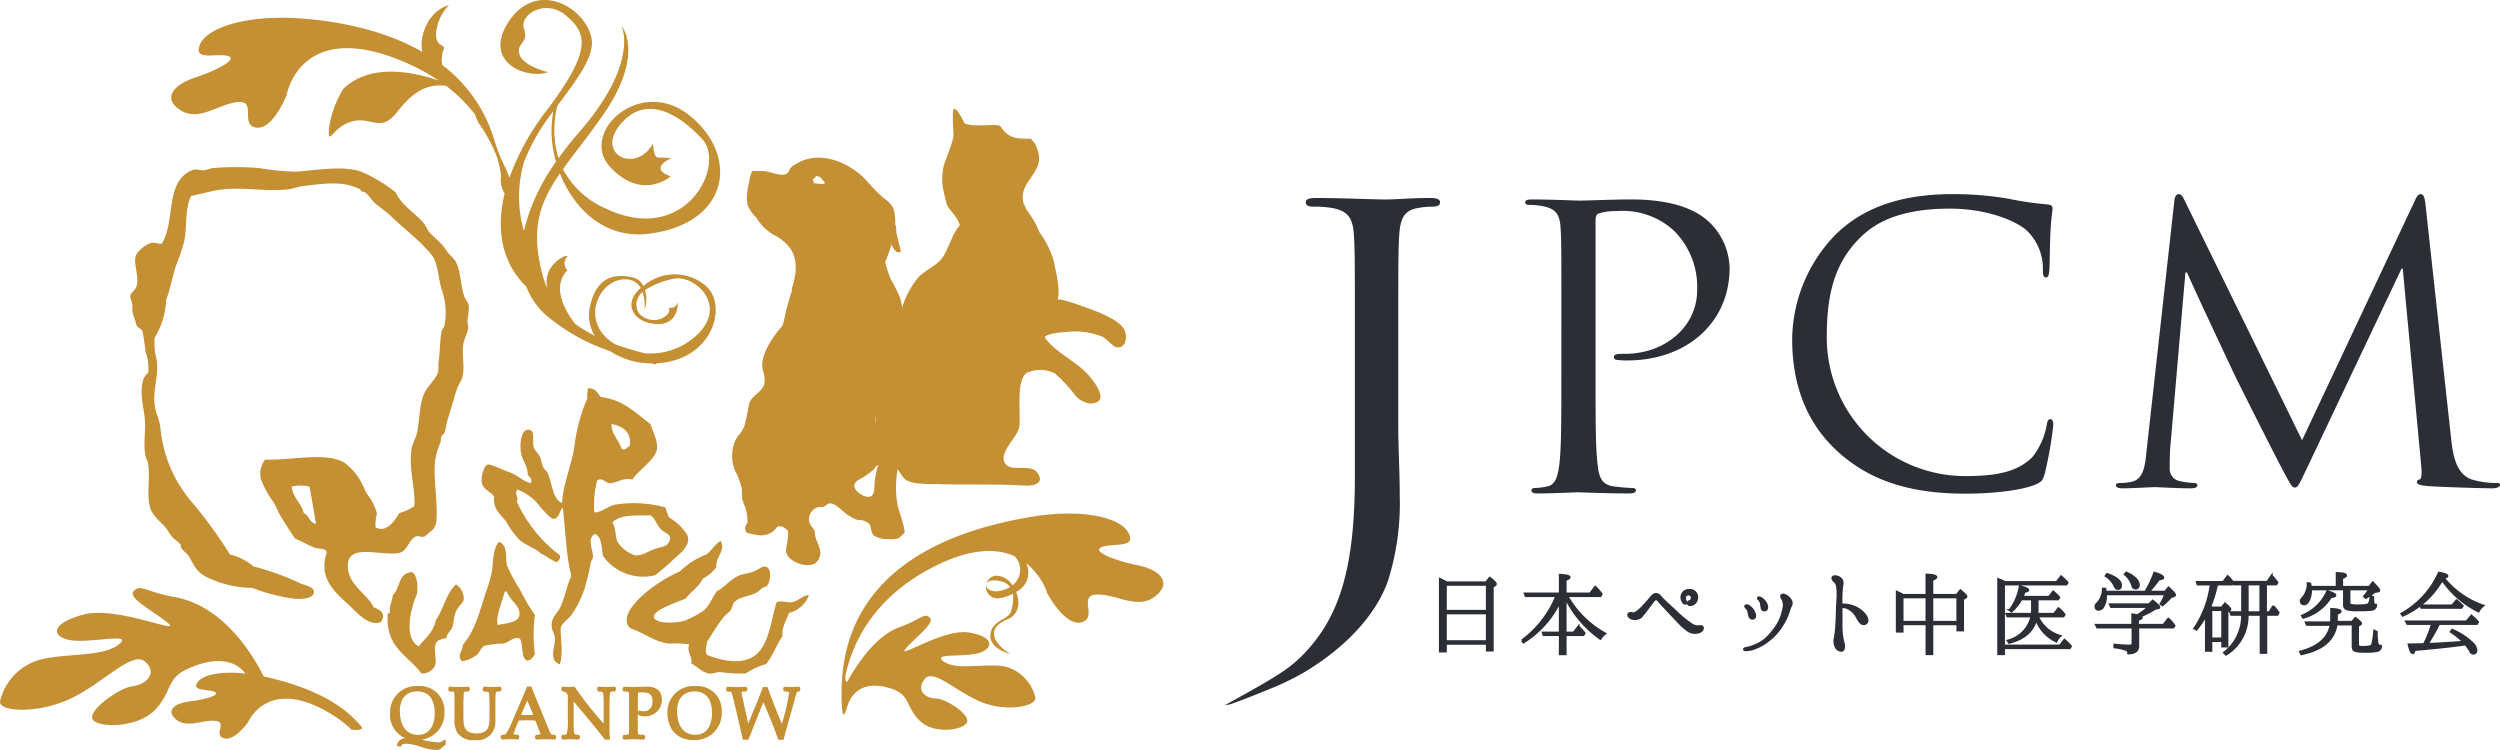 <svg xmlns="http://www.w3.org/2000/svg" xmlns:xlink="http://www.w3.org/1999/xlink" width="321.058" height="96.317" viewBox="0 0 321.058 96.317">
  <defs>
    <clipPath id="clip-path">
      <path id="パス_43" data-name="パス 43" d="M0,54.317H321.058V-42H0Z" transform="translate(0 42)" fill="none"/>
    </clipPath>
  </defs>
  <g id="グループ_429" data-name="グループ 429" transform="translate(0 42)">
    <g id="グループ_15" data-name="グループ 15" transform="translate(0 -42)" clip-path="url(#clip-path)">
      <path id="パス_6" data-name="パス 6" d="M90.058-16.348c0-7.783,0-9.183-.1-10.781-.1-1.7-.528-2.5-2.3-2.842a9.675,9.675,0,0,0-1.816-.163c-.219,0-.432-.1-.432-.3,0-.3.275-.4.855-.4,2.409,0,5.611.15,6.044.15,1.174,0,4.274-.15,6.736-.15,6.68,0,9.092,2.1,9.938,2.848a8.416,8.416,0,0,1,2.678,5.945c0,7.089-5.559,11.886-13.156,11.886a7.683,7.683,0,0,1-1.121-.055c-.272,0-.581-.1-.581-.35,0-.393.309-.448,1.442-.448,5.179,0,9.246-3.542,9.246-8.136a10.157,10.157,0,0,0-2.993-7.691,9.715,9.715,0,0,0-7.329-2.5,7.059,7.059,0,0,0-2.295.3c-.324.1-.426.445-.426.948V-7.561c0,4.8,0,8.738.272,10.843.154,1.439.473,2.541,2.082,2.738a23.609,23.609,0,0,0,2.4.206c.318,0,.429.144.429.3,0,.252-.272.4-.862.4-2.937,0-6.309-.15-6.572-.15-.167,0-3.527.15-5.133.15-.587,0-.852-.1-.852-.4,0-.153.105-.3.429-.3a8.367,8.367,0,0,0,1.594-.206c1.075-.2,1.347-1.3,1.553-2.738.266-2.105.266-6.043.266-10.843Z" transform="translate(110.459 56.446)" fill="#2b2e34"/>
      <path id="パス_7" data-name="パス 7" d="M106.338,2.039c-4.8-4.269-5.976-9.864-5.976-14.523a19.507,19.507,0,0,1,5.528-13.4c2.965-2.94,7.458-5.248,15.065-5.248a42.592,42.592,0,0,1,7.159.586,41.117,41.117,0,0,0,5.034.737c.553.052.649.246.649.543,0,.39-.154.982-.25,2.744-.1,1.62-.1,4.312-.151,5.055s-.148,1.031-.448,1.031c-.34,0-.389-.347-.389-1.031a6.781,6.781,0,0,0-2.078-5c-1.73-1.479-5.528-2.8-9.87-2.8-6.569,0-9.636,1.912-11.362,3.578-3.607,3.434-4.441,7.8-4.441,12.807a17.777,17.777,0,0,0,17.82,17.96c3.709,0,6.621-.445,8.6-2.458A9.2,9.2,0,0,0,133.052-1.5c.1-.534.194-.73.494-.73.25,0,.352.35.352.73a50.656,50.656,0,0,1-1.1,6.285c-.3.933-.4,1.031-1.279,1.421-1.977.783-5.738,1.132-8.9,1.132-7.4,0-12.393-1.814-16.288-5.3" transform="translate(129.795 56.06)" fill="#2b2e34"/>
      <path id="パス_8" data-name="パス 8" d="M161.55.317c.2,1.774.54,4.518,2.665,5.205a10.778,10.778,0,0,0,3.212.442c.244,0,.392.046.392.242,0,.292-.441.445-1.031.445-1.093,0-6.427-.153-8.255-.292-1.127-.1-1.378-.255-1.378-.5,0-.2.093-.295.346-.341s.3-.887.2-1.768l-2.372-25.313h-.151L143.081,3.951c-1.041,2.154-1.189,2.6-1.627,2.6-.352,0-.593-.485-1.535-2.256-1.285-2.406-5.531-10.886-5.781-11.38-.445-.881-5.973-12.666-6.516-13.989h-.2L125.45,1.692c-.046.789-.046,1.673-.046,2.507a1.571,1.571,0,0,0,1.281,1.519,9.4,9.4,0,0,0,1.875.246c.2,0,.4.1.4.242,0,.341-.3.445-.886.445-1.831,0-4.194-.153-4.592-.153-.451,0-2.813.153-4.151.153-.5,0-.837-.1-.837-.445,0-.144.241-.242.488-.242a6.389,6.389,0,0,0,1.482-.147c1.634-.295,1.788-2.216,1.977-4.073l3.555-31.995c.053-.543.247-.878.547-.878s.488.2.732.73L142.4.471l14.512-30.819c.2-.445.392-.78.738-.78s.494.387.6,1.323Z" transform="translate(153.238 56.061)" fill="#2b2e34"/>
      <path id="パス_9" data-name="パス 9" d="M86.674-5.107H81.368v3.618h5.306Zm-5.306-.285h5.306V-8.771H81.368Zm5.188-3.655.472-.589c.507.4.766.669.766.786a.222.222,0,0,1-.09.141l-.318.2V-.322h-.713V-1.2H81.368v.994h-.726V-9.483c.179.086.476.23.846.436Z" transform="translate(104.292 83.854)" fill="#2b2e34"/>
      <g id="グループ_4" data-name="グループ 4" transform="translate(184.934 74.217)">
        <path id="パス_10" data-name="パス 10" d="M86.674-5.107H81.368v3.618h5.306Zm-5.306-.285h5.306V-8.771H81.368Zm5.188-3.655.473-.589c.506.4.766.669.766.786a.222.222,0,0,1-.09.141l-.318.2V-.322h-.713V-1.2H81.368v.994h-.726V-9.483c.179.086.476.23.846.436Z" transform="translate(-80.642 9.637)" fill="none" stroke="#2b2e34" stroke-width="0.289"/>
      </g>
      <path id="パス_11" data-name="パス 11" d="M90.815-6.866v4.481h1.059l.605-.783a9.2,9.2,0,0,1,.766.819l-.124.249H90.815V.355h-.707V-2.1H88.02l-.1-.285h2.19V-6.378a12.564,12.564,0,0,1-4.679,5.223l-.2-.227A13.371,13.371,0,0,0,89.66-7.105H85.716L85.608-7.4h4.5V-9.8c.806.037,1.214.141,1.214.3,0,.1-.17.215-.507.338V-7.4h3.169l.652-.856a6.428,6.428,0,0,1,.806.9l-.136.252H91.031A12.581,12.581,0,0,0,95.9-2.278a2.463,2.463,0,0,0-.6.663A13.709,13.709,0,0,1,90.88-6.749Z" transform="translate(110.227 83.639)" fill="#2b2e34"/>
      <g id="グループ_5" data-name="グループ 5" transform="translate(195.458 73.836)">
        <path id="パス_12" data-name="パス 12" d="M3.149,1.656V6.137H4.208l.605-.783a9.2,9.2,0,0,1,.766.819l-.124.249H3.149V8.878H2.442V6.423H.354l-.1-.285h2.19V2.144A12.564,12.564,0,0,1-2.237,7.368l-.2-.227A13.371,13.371,0,0,0,1.994,1.417H-1.95l-.108-.295h4.5v-2.4c.806.037,1.214.141,1.214.3,0,.1-.17.215-.506.338V1.122H6.317L6.969.266a6.429,6.429,0,0,1,.806.9l-.136.252H3.365a12.582,12.582,0,0,0,4.87,4.828,2.463,2.463,0,0,0-.6.663A13.709,13.709,0,0,1,3.214,1.773Z" transform="translate(2.435 1.281)" fill="none" stroke="#2b2e34" stroke-width="0.289"/>
      </g>
      <path id="パス_13" data-name="パス 13" d="M99.448-7.113c-.287.129-.537.068-.593-.064-.062-.11,0-.267.179-.331a.458.458,0,0,0,.324-.436.445.445,0,0,0-.59-.445c-.361.074-.4.476-.25.792.083.153.105.322.015.362-.1.071-.256-.052-.389-.313a.939.939,0,0,1,.883-1.409.924.924,0,0,1,.92,1.271.874.874,0,0,1-.5.574m1.26,2.916c.1.172-.037.506-.411.632a1.641,1.641,0,0,1-1.387-.141,8.15,8.15,0,0,1-1.473-1.329c-.4-.43-.692-.718-1.257-1.332-.448-.479-.726-.767-.96-1.025-.176-.221-.278-.411-.485-.39-.157,0-.247.12-.386.285-.244.319-.5.666-.791,1.053s-.426.546-.713.9a1.238,1.238,0,0,1-1.223.233c-.327-.132-.488-.365-.417-.534s.281-.147.423-.126a.715.715,0,0,0,.491-.064,4.257,4.257,0,0,0,1.013-.884c.479-.482.868-.973,1.016-1.151.151-.163.352-.362.565-.362a.664.664,0,0,1,.534.273c.272.295.525.562.914.924s.886.8,1.473,1.366a13.134,13.134,0,0,0,1.479,1.194,1.672,1.672,0,0,0,.973.4c.225,0,.537-.1.621.08" transform="translate(117.931 84.731)" fill="#2b2e34"/>
      <g id="グループ_6" data-name="グループ 6" transform="translate(209.12 75.773)">
        <path id="パス_14" data-name="パス 14" d="M4.658,1.041c-.287.129-.537.068-.593-.064-.062-.11,0-.267.179-.331A.458.458,0,0,0,4.568.209a.445.445,0,0,0-.59-.445c-.361.074-.4.476-.25.792.083.153.105.322.015.362C3.642.989,3.487.866,3.354.6A.939.939,0,0,1,4.238-.8.924.924,0,0,1,5.158.467.874.874,0,0,1,4.658,1.041Zm1.26,2.916c.1.172-.037.506-.411.632A1.641,1.641,0,0,1,4.12,4.447,8.15,8.15,0,0,1,2.647,3.119c-.4-.43-.692-.718-1.257-1.332C.943,1.308.665,1.019.43.762.254.541.152.35-.055.372c-.158,0-.247.12-.386.285-.244.319-.5.666-.791,1.053s-.426.546-.713.9a1.238,1.238,0,0,1-1.223.233c-.327-.132-.488-.365-.417-.534s.281-.147.423-.126a.715.715,0,0,0,.491-.064,4.257,4.257,0,0,0,1.013-.884C-1.179.752-.79.261-.642.083c.151-.163.352-.362.565-.362a.664.664,0,0,1,.534.273c.272.295.525.562.914.924s.886.8,1.473,1.366A13.135,13.135,0,0,0,4.324,3.478a1.672,1.672,0,0,0,.973.4C5.522,3.88,5.834,3.778,5.918,3.956Z" transform="translate(3.602 0.805)" fill="none" stroke="#2b2e34" stroke-width="0.289"/>
      </g>
      <path id="パス_15" data-name="パス 15" d="M99.827-7.64a1.1,1.1,0,0,0-.195-.374c-.1-.089-.238-.215-.142-.295s.315.028.457.129a1.7,1.7,0,0,1,.587.73c.1.224.13.632-.105.718a.341.341,0,0,1-.5-.3c-.043-.215-.071-.454-.1-.611M98-6.962c-.09-.092-.222-.242-.154-.3.127-.147.358-.034.574.138a1.793,1.793,0,0,1,.605.878c.117.335,0,.552-.188.6a.4.4,0,0,1-.439-.209,2.441,2.441,0,0,1-.145-.58A.992.992,0,0,0,98-6.962M97.891-1.83a4.113,4.113,0,0,0,.84-.23,5.5,5.5,0,0,0,1.566-.826,8.179,8.179,0,0,0,1.189-1.286,6.413,6.413,0,0,0,.9-1.535,8.637,8.637,0,0,0,.371-1.372,1.666,1.666,0,0,0-.139-1.01c-.151-.233-.244-.448-.13-.552.191-.166.608.071.787.233a1.4,1.4,0,0,1,.436.537.738.738,0,0,1-.086.666c-.1.175-.269.875-.568,1.507A8.593,8.593,0,0,1,102-3.991a6.81,6.81,0,0,1-1.337,1.264,5.441,5.441,0,0,1-1.411.816,3.352,3.352,0,0,1-1.306.322c-.142.015-.272-.009-.272-.1,0-.077.062-.1.216-.138" transform="translate(126.32 85.07)" fill="#2b2e34"/>
      <g id="グループ_7" data-name="グループ 7" transform="translate(223.994 76.373)">
        <path id="パス_16" data-name="パス 16" d="M1.214.6A1.1,1.1,0,0,0,1.019.222C.924.133.782.007.877-.073s.315.028.457.129a1.7,1.7,0,0,1,.587.73c.1.224.13.632-.105.718a.341.341,0,0,1-.5-.3C1.273.992,1.245.753,1.214.6Zm-1.831.678c-.09-.092-.222-.242-.154-.3.127-.147.358-.034.574.138a1.793,1.793,0,0,1,.605.878c.117.335,0,.552-.188.6a.4.4,0,0,1-.439-.209A2.439,2.439,0,0,1-.364,1.8.992.992,0,0,0-.617,1.274ZM-.722,6.406a4.113,4.113,0,0,0,.84-.23A5.5,5.5,0,0,0,1.683,5.35,8.177,8.177,0,0,0,2.872,4.064a6.413,6.413,0,0,0,.9-1.535,8.637,8.637,0,0,0,.371-1.372A1.666,1.666,0,0,0,4.006.148C3.854-.085,3.762-.3,3.876-.4c.191-.166.608.071.788.233A1.4,1.4,0,0,1,5.1.366a.737.737,0,0,1-.086.666c-.1.175-.269.875-.568,1.507A8.594,8.594,0,0,1,3.388,4.245,6.81,6.81,0,0,1,2.051,5.51a5.441,5.441,0,0,1-1.411.816,3.352,3.352,0,0,1-1.306.322c-.142.015-.272-.009-.272-.1C-.939,6.467-.877,6.443-.722,6.406Z" transform="translate(0.939 0.461)" fill="none" stroke="#2b2e34" stroke-width="0.289"/>
      </g>
      <path id="パス_17" data-name="パス 17" d="M103.755-5.455c0,.227.019,1.225,0,1.679a12.2,12.2,0,0,0,.071,1.611c.059.414.145.78.225,1.12.08.362.04.835-.278.862A.812.812,0,0,1,103.03-.7a1.748,1.748,0,0,1-.1-1.083c.071-.341.117-.816.17-1.372.049-.58.077-1.372.093-2.069s.065-1.292.089-1.841a6.531,6.531,0,0,0-.052-1.28,1.1,1.1,0,0,0-.377-.761c-.191-.157-.294-.381-.191-.506.105-.147.34-.117.531-.058a.957.957,0,0,1,.615.408,1.034,1.034,0,0,1,.049.7c-.031.209-.056.555-.083.948s-.034.856-.019,1.36c.019.163.154.163.272.175a3.506,3.506,0,0,1,1.421.3,3.325,3.325,0,0,1,1.245.881c.374.393.608,1.077.105,1.271-.5.178-.772-.4-1.056-.878a2.523,2.523,0,0,0-.893-.979,1.857,1.857,0,0,0-.862-.307c-.179-.015-.232.1-.232.344" transform="translate(132.718 83.742)" fill="#2b2e34"/>
      <g id="グループ_8" data-name="グループ 8" transform="translate(235.34 74.019)">
        <path id="パス_18" data-name="パス 18" d="M.639,2.407c0,.227.019,1.225,0,1.679A12.208,12.208,0,0,0,.71,5.7c.059.414.145.78.225,1.12.08.362.04.835-.278.862a.811.811,0,0,1-.744-.522,1.749,1.749,0,0,1-.1-1.083c.071-.341.117-.816.17-1.372.049-.58.077-1.372.093-2.069S.142,1.342.167.793A6.52,6.52,0,0,0,.114-.487a1.1,1.1,0,0,0-.377-.761c-.191-.157-.293-.381-.191-.506.105-.147.34-.117.531-.058A.957.957,0,0,1,.692-1.4a1.035,1.035,0,0,1,.049.7C.71-.5.686-.149.658.243S.624,1.1.639,1.6c.019.163.154.163.272.175a3.5,3.5,0,0,1,1.421.3,3.323,3.323,0,0,1,1.245.881c.374.393.608,1.077.105,1.271-.5.178-.772-.4-1.056-.878a2.524,2.524,0,0,0-.893-.979,1.858,1.858,0,0,0-.862-.307C.692,2.048.639,2.161.639,2.407Z" transform="translate(0.494 1.861)" fill="none" stroke="#2b2e34" stroke-width="0.289"/>
      </g>
      <path id="パス_19" data-name="パス 19" d="M114.005-6.928H110.75v3.18h3.255Zm-7.078,3.183h3.116v-3.18h-3.116ZM110.043-7.2V-9.816c.825.04,1.229.144,1.229.307,0,.1-.17.221-.522.344V-7.2H113.9l.476-.592c.491.4.754.672.754.773,0,.064-.046.1-.105.141l-.327.19v4.005h-.689v-.786H110.75V.37h-.707V-3.473h-3.116v.948h-.7V-7.6a8.773,8.773,0,0,1,.8.4Z" transform="translate(137.383 83.622)" fill="#2b2e34"/>
      <g id="グループ_9" data-name="グループ 9" transform="translate(243.612 73.806)">
        <path id="パス_20" data-name="パス 20" d="M114.006-6.928h-3.255v3.18h3.255Zm-7.078,3.183h3.116v-3.18h-3.116ZM110.043-7.2V-9.816c.825.04,1.229.144,1.229.307,0,.1-.17.221-.522.344V-7.2H113.9l.476-.592c.491.4.754.672.754.773,0,.064-.046.1-.105.141l-.327.19v4.005h-.689v-.786h-3.255V.37h-.707V-3.473h-3.116v.948h-.7V-7.6a8.788,8.788,0,0,1,.8.4Z" transform="translate(-106.229 9.816)" fill="none" stroke="#2b2e34" stroke-width="0.289"/>
      </g>
      <path id="パス_21" data-name="パス 21" d="M116.95-4.6a4.506,4.506,0,0,0,2.891,2.532,2.259,2.259,0,0,0-.491.687,4.945,4.945,0,0,1-2.591-2.83c-.386,1.5-1.541,2.514-3.465,3l-.17-.255A4.08,4.08,0,0,0,116.16-4.6h-3.076l-.127-.3h3.261a4.476,4.476,0,0,0,.031-.549V-6.8h-1.4a5.681,5.681,0,0,1-1.257,1.562l-.219-.163a6.96,6.96,0,0,0,1.3-3.035c.7.169,1.053.31,1.053.457,0,.1-.167.169-.485.209a3.065,3.065,0,0,1-.259.678h3.45l.516-.678a5.615,5.615,0,0,1,.763.74l-.142.23h-2.644v1.243a5.437,5.437,0,0,1-.037.654h2.186l.556-.73a4.779,4.779,0,0,1,.763.807l-.136.221Zm2.434-4.376.584-.737a7.829,7.829,0,0,1,.8.786l-.124.227h-8.036V-.826h7.2l.587-.737a6.485,6.485,0,0,1,.815.81l-.145.224h-8.459v.77h-.7v-9.6a8.471,8.471,0,0,1,.852.377Z" transform="translate(144.73 83.751)" fill="#2b2e34"/>
      <g id="グループ_10" data-name="グループ 10" transform="translate(256.64 74.034)">
        <path id="パス_22" data-name="パス 22" d="M2.842,2.883A4.507,4.507,0,0,0,5.733,5.415a2.255,2.255,0,0,0-.491.687,4.946,4.946,0,0,1-2.591-2.83c-.386,1.5-1.541,2.514-3.465,3l-.17-.255A4.08,4.08,0,0,0,2.052,2.883H-1.024l-.127-.3H2.11a4.464,4.464,0,0,0,.031-.549V.689H.739A5.679,5.679,0,0,1-.518,2.251l-.219-.163A6.961,6.961,0,0,0,.563-.947c.7.169,1.053.31,1.053.457,0,.1-.167.169-.485.209A3.073,3.073,0,0,1,.872.4h3.45l.516-.678A5.609,5.609,0,0,1,5.6.459l-.142.23H2.815V1.932a5.448,5.448,0,0,1-.037.654H4.964l.556-.73a4.784,4.784,0,0,1,.763.807l-.136.221ZM5.276-1.493,5.86-2.23a7.822,7.822,0,0,1,.8.786l-.124.227H-1.5V6.661h7.2l.587-.737a6.5,6.5,0,0,1,.815.81l-.145.224H-1.5v.77h-.7v-9.6a8.444,8.444,0,0,1,.852.377Z" transform="translate(2.198 2.23)" fill="none" stroke="#2b2e34" stroke-width="0.289"/>
      </g>
      <path id="パス_23" data-name="パス 23" d="M121.3-9.927c1.062.482,1.575,1.025,1.575,1.571a.382.382,0,0,1-.414.436c-.207,0-.343-.144-.4-.408a2.938,2.938,0,0,0-.939-1.4Zm-2.48.178c1.192.408,1.779.9,1.779,1.433,0,.307-.136.448-.4.448-.17,0-.3-.126-.4-.371a3.123,3.123,0,0,0-1.13-1.283Zm4.441,5.589c0,.1-.173.181-.485.273v.672h3.3l.615-.795a5.105,5.105,0,0,1,.772.884l-.145.212H122.8V-.481c0,.574-.411.884-1.248.9V.4a.449.449,0,0,0-.287-.436,6.469,6.469,0,0,0-1.489-.331V-.671c.855.086,1.516.12,1.939.12.272,0,.4-.1.4-.338V-2.915h-4.552l-.145-.3h4.663V-4.563c.089.009.287.052.618.114l.074-.043a9,9,0,0,0,1.4-1.059h-4.83l-.133-.3h5l.472-.47c.568.436.837.724.837.819,0,.061-.05.1-.182.126l-.315.052a11.432,11.432,0,0,1-1.961,1c.127.055.195.11.195.163m.488-3.308A13.728,13.728,0,0,0,124.9-9.915c.747.242,1.121.445,1.121.623,0,.107-.195.169-.553.2a14.283,14.283,0,0,1-1.316,1.627h2.122l.438-.54c.544.5.828.813.828.948,0,.04-.053.083-.167.135l-.358.11a7.635,7.635,0,0,1-1.084,1.056l-.222-.166a6.205,6.205,0,0,0,.593-1.252h-7.647v.169a2.57,2.57,0,0,1-.324,1.418.7.7,0,0,1-.559.4c-.293,0-.417-.138-.417-.4a.4.4,0,0,1,.161-.35,2.741,2.741,0,0,0,.787-1.924l.272.015c.04.246.059.356.059.384Z" transform="translate(151.776 83.479)" fill="#2b2e34"/>
      <g id="グループ_11" data-name="グループ 11" transform="translate(269.134 73.551)">
        <path id="パス_24" data-name="パス 24" d="M2.221,0C3.283.482,3.8,1.025,3.8,1.571a.382.382,0,0,1-.414.436c-.207,0-.343-.144-.4-.408A2.937,2.937,0,0,0,2.038.2ZM-.259.178c1.192.408,1.779.9,1.779,1.433,0,.307-.136.448-.4.448-.17,0-.3-.126-.4-.371A3.121,3.121,0,0,0-.414.405ZM4.182,5.767c0,.1-.173.181-.485.273v.672h3.3l.615-.795a5.116,5.116,0,0,1,.772.884l-.145.212H3.728V9.446c0,.574-.411.884-1.248.9V10.33a.45.45,0,0,0-.287-.436A6.468,6.468,0,0,0,.7,9.563V9.256c.855.086,1.516.12,1.939.12.272,0,.4-.1.4-.338V7.013H-1.513l-.145-.3H3.005V5.365c.09.009.287.052.618.114L3.7,5.435A9,9,0,0,0,5.1,4.376H.266l-.133-.3h5l.473-.47c.568.436.837.724.837.819,0,.061-.049.1-.182.126l-.315.052a11.432,11.432,0,0,1-1.961,1C4.114,5.659,4.182,5.715,4.182,5.767ZM4.67,2.458A13.75,13.75,0,0,0,5.828.012c.747.242,1.121.445,1.121.623,0,.107-.195.169-.553.2A14.3,14.3,0,0,1,5.08,2.458H7.2l.439-.54c.544.5.828.813.828.948,0,.04-.053.083-.167.135l-.358.11A7.645,7.645,0,0,1,6.859,4.168L6.637,4A6.214,6.214,0,0,0,7.23,2.75H-.417v.169A2.571,2.571,0,0,1-.741,4.337a.7.7,0,0,1-.559.4c-.293,0-.417-.138-.417-.4a.4.4,0,0,1,.161-.35A2.741,2.741,0,0,0-.769,2.059l.272.015c.04.246.059.356.059.384Z" transform="translate(1.717)" fill="none" stroke="#2b2e34" stroke-width="0.289"/>
      </g>
      <path id="パス_25" data-name="パス 25" d="M131.363-8.67h-1.671v3.609h1.671Zm.679,0v3.609h.466l.5-.8a7.4,7.4,0,0,1,.652.853l-.127.246H132.08V.126H131.4V-4.763h-1.717A5.757,5.757,0,0,1,126.929.353L126.7.114a5.949,5.949,0,0,0,2.307-4.877h-1.386l-.127-.3h1.529V-8.67h-1.019l-.139-.288h4.367l.553-.795a5.641,5.641,0,0,1,.723.856l-.133.227Zm-7.013,6.979h1.433V-5.377h-1.433Zm.133-3.971h1.223l.42-.522c.442.381.661.629.661.73a.161.161,0,0,1-.09.12l-.284.157V-.694h-.63V-1.4h-1.433V-.144h-.658V-4.689a14.123,14.123,0,0,1-1.235,1.835l-.238-.169a13.15,13.15,0,0,0,2.094-5.635h-1.7l-.093-.288h3.391l.553-.749a5.24,5.24,0,0,1,.689.81l-.13.227h-1.939A16.191,16.191,0,0,1,124.9-5.8s.056.028.151.08l.031.009Z" transform="translate(158.941 83.704)" fill="#2b2e34"/>
      <g id="グループ_12" data-name="グループ 12" transform="translate(281.839 73.95)">
        <path id="パス_26" data-name="パス 26" d="M131.364-8.67h-1.671v3.609h1.671Zm.679,0v3.609h.466l.5-.8a7.409,7.409,0,0,1,.652.853l-.127.246H132.08V.126H131.4V-4.763h-1.717A5.757,5.757,0,0,1,126.929.353L126.7.114a5.949,5.949,0,0,0,2.307-4.877h-1.387l-.127-.3h1.529V-8.67h-1.019l-.139-.288h4.367l.553-.795a5.634,5.634,0,0,1,.723.856l-.133.227Zm-7.014,6.979h1.433V-5.377h-1.433Zm.133-3.971h1.223l.42-.522c.442.381.661.629.661.73a.161.161,0,0,1-.09.12l-.284.157V-.694h-.63V-1.4h-1.433V-.144h-.658V-4.689a14.153,14.153,0,0,1-1.235,1.835l-.238-.169a13.151,13.151,0,0,0,2.094-5.635h-1.7l-.093-.288h3.391l.553-.749a5.236,5.236,0,0,1,.689.81l-.13.227h-1.939A16.182,16.182,0,0,1,124.9-5.8s.056.028.151.08l.031.009Z" transform="translate(-122.898 9.753)" fill="none" stroke="#2b2e34" stroke-width="0.289"/>
      </g>
      <path id="パス_27" data-name="パス 27" d="M129.061-4.437A6.046,6.046,0,0,0,132.3-7.561c.679.181,1.01.365,1.01.5,0,.1-.176.181-.562.206A5.968,5.968,0,0,1,129.2-4.2Zm4.456-3.7V-9.9c.778.015,1.158.1,1.158.285,0,.11-.151.212-.5.328v1.154h3.508l.445-.565c.553.565.821.884.821,1,0,.064-.053.1-.161.126l-.432.064a6.758,6.758,0,0,1-1.127.764l-.2-.187a6.972,6.972,0,0,0,.677-.921H135.12v1.713c0,.19.056.279.185.316a3.947,3.947,0,0,0,1.007.074c.775,0,1.211-.074,1.331-.215a2.358,2.358,0,0,0,.222-.954l.3.086a3.373,3.373,0,0,0,.068.835.312.312,0,0,0,.306.175.56.56,0,0,1-.439.58,11.106,11.106,0,0,1-1.8.08,5.127,5.127,0,0,1-1.544-.132.622.622,0,0,1-.3-.623V-7.849h-4.277v.077a2.894,2.894,0,0,1-.281,1.366c-.142.31-.352.479-.577.479-.275,0-.414-.129-.414-.4a.576.576,0,0,1,.164-.338,2.7,2.7,0,0,0,.72-1.933l.29.043a2.523,2.523,0,0,1,.077.427Zm-3.839,4.846-.12-.279h3.227c.009-.27.025-.436.025-.531v-1.2c.781.04,1.174.144,1.174.292,0,.092-.158.206-.485.322v.6c0,.1-.006.255-.022.448h1.986l.448-.5c.469.362.7.58.7.681,0,.052-.022.1-.1.135l-.287.175V-.8c0,.193.065.313.194.362A3.809,3.809,0,0,0,137-.419c.649,0,1.007-.1,1.081-.3a11.539,11.539,0,0,0,.259-1.777l.294.141a6.5,6.5,0,0,0,.118,1.538.383.383,0,0,0,.414.252.582.582,0,0,1-.367.611,7.285,7.285,0,0,1-1.683.129c-.781,0-1.245-.061-1.39-.215-.117-.1-.151-.273-.151-.546V-3.332h-2.1c-.3,2-1.791,3.262-4.506,3.812l-.148-.295c2.313-.6,3.622-1.749,3.934-3.471Z" transform="translate(166.587 83.515)" fill="#2b2e34"/>
      <g id="グループ_13" data-name="グループ 13" transform="translate(295.398 73.615)">
        <path id="パス_28" data-name="パス 28" d="M.141,3.081A6.046,6.046,0,0,0,3.378-.044c.679.181,1.01.365,1.01.5,0,.1-.176.181-.562.206A5.969,5.969,0,0,1,.283,3.32ZM4.6-.614V-2.382c.778.015,1.158.1,1.158.285,0,.11-.151.212-.5.328V-.614H8.767l.445-.565c.553.565.821.884.821,1,0,.064-.052.1-.161.126L9.44.012A6.755,6.755,0,0,1,8.313.776l-.2-.187a6.977,6.977,0,0,0,.676-.921H6.2V1.38c0,.19.056.279.185.316a3.946,3.946,0,0,0,1.007.074c.775,0,1.211-.074,1.331-.215A2.355,2.355,0,0,0,8.946.6l.3.086a3.37,3.37,0,0,0,.068.835.311.311,0,0,0,.306.175.56.56,0,0,1-.439.58,11.107,11.107,0,0,1-1.8.08,5.128,5.128,0,0,1-1.544-.132.622.622,0,0,1-.3-.623V-.332H1.259v.077A2.9,2.9,0,0,1,.978,1.11c-.142.31-.352.479-.578.479-.275,0-.414-.129-.414-.4A.576.576,0,0,1,.15.85,2.7,2.7,0,0,0,.87-1.084l.29.043a2.525,2.525,0,0,1,.077.427ZM.759,4.232l-.12-.279H3.866c.009-.27.025-.436.025-.531v-1.2c.781.04,1.174.144,1.174.292,0,.092-.158.206-.485.322v.6c0,.1-.006.255-.022.448H6.543l.448-.5c.469.362.7.58.7.681,0,.052-.022.1-.1.135L7.3,4.379V6.718c0,.193.065.313.195.362a3.809,3.809,0,0,0,.581.018c.649,0,1.007-.1,1.081-.3A11.542,11.542,0,0,0,9.415,5.02l.293.141A6.52,6.52,0,0,0,9.826,6.7a.384.384,0,0,0,.414.252.582.582,0,0,1-.368.611,7.283,7.283,0,0,1-1.683.129c-.781,0-1.245-.061-1.39-.215-.117-.1-.151-.273-.151-.546V4.186h-2.1C4.242,6.187,2.754,7.448.039,8L-.109,7.7C2.2,7.1,3.514,5.953,3.825,4.232Z" transform="translate(0.109 2.382)" fill="none" stroke="#2b2e34" stroke-width="0.289"/>
      </g>
      <path id="パス_29" data-name="パス 29" d="M141-5.717l.556-.66c.293.242.553.488.772.706l-.139.227h-5.136l-.117-.273Zm-2.6,2.434a.074.074,0,0,1,.012-.04c0-.021,0-.031.016-.043h-3.181l-.154-.285h7.751l.633-.755.117.12a6.549,6.549,0,0,1,.707.687l-.145.233h-4.867A23.183,23.183,0,0,1,137.892-.9a.484.484,0,0,1-.084.123l.652-.021c.954-.037,2.165-.129,3.62-.221l.361-.025a8.73,8.73,0,0,0-1.609-1.314L141-2.587a8.308,8.308,0,0,1,2.622,1.716,1.448,1.448,0,0,1,.469.865c0,.3-.127.442-.4.442a.394.394,0,0,1-.346-.246,4.226,4.226,0,0,0-.627-.921l-.25.025c-1.983.279-4.083.482-6.316.678-.059.267-.108.4-.2.4-.182,0-.367-.353-.528-1.08.859-.012,1.517-.025,1.967-.037a15.8,15.8,0,0,0,1-2.541m1.547-5.935A11.111,11.111,0,0,0,144.964-5.7a2.125,2.125,0,0,0-.59.724,12.1,12.1,0,0,1-4.66-4.033.535.535,0,0,0-.077.126,10.834,10.834,0,0,1-4.994,4.453l-.157-.233a11.245,11.245,0,0,0,4.808-5.257c.707.126,1.069.273,1.069.42,0,.089-.164.153-.5.193Z" transform="translate(173.925 83.486)" fill="#2b2e34"/>
      <g id="グループ_14" data-name="グループ 14" transform="translate(308.41 73.564)">
        <path id="パス_30" data-name="パス 30" d="M3.671,2.371l.556-.66c.293.242.553.488.772.706l-.139.227H-.276l-.117-.273ZM1.071,4.8a.073.073,0,0,1,.012-.04c0-.021,0-.031.015-.043H-2.082l-.154-.285H5.515l.633-.755.117.12a6.529,6.529,0,0,1,.707.687l-.145.233H1.96A23.142,23.142,0,0,1,.568,7.193a.476.476,0,0,1-.083.123l.652-.021c.954-.037,2.165-.129,3.619-.221l.361-.025A8.73,8.73,0,0,0,3.508,5.735L3.671,5.5A8.307,8.307,0,0,1,6.293,7.217a1.448,1.448,0,0,1,.469.865c0,.3-.127.442-.4.442a.394.394,0,0,1-.346-.246,4.232,4.232,0,0,0-.627-.921l-.25.025c-1.983.279-4.083.482-6.316.678-.059.267-.108.4-.2.4-.182,0-.368-.353-.528-1.08.859-.012,1.516-.025,1.967-.037A15.788,15.788,0,0,0,1.071,4.8ZM2.618-1.131A11.111,11.111,0,0,0,7.64,2.386a2.124,2.124,0,0,0-.59.724A12.1,12.1,0,0,1,2.39-.922.531.531,0,0,0,2.312-.8,10.835,10.835,0,0,1-2.681,3.657l-.158-.233A11.245,11.245,0,0,0,1.97-1.833c.707.126,1.069.273,1.069.42,0,.089-.164.153-.5.193Z" transform="translate(2.839 1.833)" fill="none" stroke="#2b2e34" stroke-width="0.289"/>
      </g>
      <path id="パス_31" data-name="パス 31" d="M85.332-12.95c0-9.416,0-11.15-.12-13.132-.13-2.108-.624-3.1-2.678-3.523a12.79,12.79,0,0,0-2.44-.19c-.679,0-1.059-.12-1.059-.559s.442-.559,1.374-.559c3.3,0,7.233.19,8.845.19,1.489,0,3.277-.19,5.7-.19.874,0,1.313.129,1.313.559s-.38.559-1.118.559a9.289,9.289,0,0,0-1.81.19c-1.686.307-2.186,1.357-2.313,3.523-.12,1.983-.12,3.717-.12,13.132V-1.493c0,2.661.188,5.632.188,8.725a33.063,33.063,0,0,1-1.492,10.963c-1.309,3.778-4.614,8.047-10.6,11.7a33.328,33.328,0,0,1-3.119,1.611c-.429.246-6.445,2.649-6.754,2.649a2.218,2.218,0,0,0-.574.11c.8-.451,5.012-2.713,6.958-4a16.65,16.65,0,0,0,3-2.357c4.728-4.766,6.819-10.956,6.819-23.088Z" transform="translate(88.665 56.339)" fill="#2b2e34"/>
      <path id="パス_32" data-name="パス 32" d="M74.382-3.51,74.3-3.5c-.5.028-.652.04-.828.04-.2,0-.263,0-.9-.04l-.086-.006-.1.1-.056.058v.313l.093.1.049.049h.068c.655.1.5-.021.54.215a26.666,26.666,0,0,1-.93,3.944c-.621-1.519-1.242-3.051-1.794-4.607l-.043-.12h-.608l-.034.12c-.544,1.55-1.223,3.029-1.831,4.564-.293-1.36-.855-3.735-.855-4,0-.083.031-.1.51-.1h.068l.093-.1.056-.058v-.313l-.154-.157-.077.006c-.207.021-.608.04-1.069.04s-.834-.018-1.174-.04l-.08-.006-.093.1-.062.058v.313l.1.1.053.058h.071c.528.04.392-.169.784,1.264.368,1.6.75,3.207,1.1,4.775l.028.141h.726l.046-.117c.6-1.556,1.241-3.124,1.868-4.7.67,1.571,1.337,3.146,1.872,4.7l.034.123h.7l.031-.141c.309-1.292.9-3.247,1.56-5.644.142-.427.093-.368.324-.4h.074l.1-.1.04-.058v-.313ZM61.013,2.677c-.985-.018-2.288-.559-2.313-3.066.025-1.651.871-2.489,2.233-2.5,1.717,0,2.239,1.3,2.258,2.811-.019.994-.318,2.753-2.177,2.753m.065-6.255A3.345,3.345,0,0,0,57.455-.21c0,2.111,1.18,3.572,3.394,3.572A3.463,3.463,0,0,0,64.441-.293a3.137,3.137,0,0,0-3.363-3.284M54.395-.352a1.247,1.247,0,0,1-.435-.061l-.08-.046-.154.083-.062.034v-1.3c0-.466.022-.89.043-1.114a5.191,5.191,0,0,1,.522-.018c.973.037,1.291.288,1.319,1.132-.015.942-.531,1.283-1.152,1.3M54.808-3.5c-.664,0-1.118.04-1.711.04-.38,0-.76-.031-1.158-.04h-.083l-.086.092-.059.058v.313l.093.1.04.049h.074a4.026,4.026,0,0,1,.513.055c.006,0,.015.009.04.034s.025.031.028.031a4.651,4.651,0,0,1,.031.678V1.886a4.575,4.575,0,0,1-.031.672c.009,0,0,.015-.028.04s-.04.021-.04.034a3.19,3.19,0,0,1-.513.055h-.074l-.074.083-.059.052v.322l.093.092.052.058h.083c.4-.012.778-.046,1.158-.046s.874.034,1.272.046h.071l.151-.15V2.822l-.1-.1-.056-.04-.065-.009a3.2,3.2,0,0,1-.615-.046c-.009,0-.025-.012-.037-.034-.034-.025-.034-.04-.034-.04a3.928,3.928,0,0,1-.028-.672V-.1l.043.15.019.055.049.04a1.345,1.345,0,0,0,.7.157,2.132,2.132,0,0,0,2.288-2.087c0-1.648-1.384-1.716-1.955-1.719M50.7-3.51l-.083.006c-.346.021-.676.04-.988.04S49-3.482,48.669-3.5l-.077-.006-.1.1-.053.052v.319l.09.1.059.058h.074c.581.046.544-.049.608,1.157V1.244A47.5,47.5,0,0,1,45.59-3.418l-.059-.1L45.42-3.5a5.832,5.832,0,0,1-.6.04,7.339,7.339,0,0,1-.741-.04L44-3.51l-.1.1-.053.052v.319l.093.1.059.058h.065a.626.626,0,0,1,.6.691V.517a8.2,8.2,0,0,1-.1,1.921c-.083.227-.1.221-.506.239h-.074l-.09.092-.053.052v.322l.093.092.059.058h.077c.3-.012.63-.046.957-.046s.645.034.976.046h.077l.093-.1.053-.055V2.822L46.13,2.73l-.053-.052H46c-.51-.058-.525.12-.587-1.077V-1.6c1.492,1.752,3.7,4.447,3.941,4.809l.056.086H50.1l-.019-.209a8.6,8.6,0,0,1-.056-.89V-1.711c.074-1.36.046-1.114.6-1.175H50.7l.093-.1.046-.052v-.325l-.083-.092ZM39.463.139c-.269,0-.528-.012-.8-.021l.8-1.841L40.232.118c-.259.009-.519.021-.769.021M43,2.687h-.071c-.506-.086-.349.04-.639-.568l-.167.071.158-.071L40.21-2.92a3.223,3.223,0,0,1-.164-.47l-.037-.132h-.59l-.04.11c-.157.4-.136.371-.315.8L37.347,1.379a8,8,0,0,1-.59,1.1c-.09.135,0,.135-.5.2h-.074l-.074.083-.059.052v.322l.1.092.049.058h.083c.337-.018.67-.04,1.007-.04.207,0,.4,0,.9.04h.08l.1-.1.052-.055V2.822l-.086-.1-.049-.04h-.074c-.408-.052-.476-.055-.51-.1a12.842,12.842,0,0,1,.479-1.3l.188-.433c.352-.018.716-.025,1.075-.025s.7.006,1.059.025l.565,1.5a.952.952,0,0,1,.1.249,1.9,1.9,0,0,1-.5.086H40.6l-.08.083-.052.052v.322l.09.092.053.058h.08c.371-.025.791-.04,1.13-.04s.849.021,1.1.04h.08l.1-.1.059-.055V2.822l-.1-.1ZM36.146-3.04v-.319l-.093-.092L35.994-3.5h-.077c-.309.015-.608.04-.9.04-.337,0-.686-.025-1.047-.04h-.077l-.09.092-.062.052v.319l.1.1.043.049h.074c.692.117.581-.16.652,1.4V.376c-.025.988.04,2.108-1.658,2.127C31.217,2.484,31.291,1.364,31.26.388v-2.1c.083-1.35-.046-1.114.6-1.175h.074l.1-.1.046-.058v-.319l-.09-.092L31.933-3.5h-.077c-.389.015-.772.04-1.146.04s-.769-.025-1.164-.04h-.077l-.083.089-.059.055v.319l.09.1.052.058h.074c.562.055.51-.1.565.408V.532a3.485,3.485,0,0,0,.334,1.835,2.444,2.444,0,0,0,2.313.994h.019A2.306,2.306,0,0,0,35.367.934V-1.819c0-.074,0-.359.025-.632a1.656,1.656,0,0,1,.062-.341.659.659,0,0,1,.031-.064c.108-.009.392-.025.469-.04l.056,0,.077-.083ZM25.4,2.687c-.985-.028-2.282-.568-2.3-3.075.022-1.66.865-2.489,2.217-2.507,1.729.015,2.242,1.3,2.264,2.82-.012.994-.312,2.753-2.177,2.762m3.271.715a1.2,1.2,0,0,1-.445.249A11.792,11.792,0,0,1,25.9,3.31a3.449,3.449,0,0,0,2.931-3.6,3.143,3.143,0,0,0-3.36-3.287A3.347,3.347,0,0,0,21.847-.21a3.259,3.259,0,0,0,1.964,3.336c-.012,0-.025,0-.043,0a1.076,1.076,0,0,0-1.025.78l-.059.172.377.1.158.043.056-.135c.083-.193.364-.27.67-.261a6.586,6.586,0,0,1,1.81.387,6.992,6.992,0,0,0,1.9.411,1.138,1.138,0,0,0,.615-.11l.655-.546.068-.052V3.362h-.266Z" transform="translate(28.253 91.687)" fill="#c49033"/>
      <path id="パス_33" data-name="パス 33" d="M43.161-30.146v.153c.006-.04.019-.089.028-.129a.321.321,0,0,0-.028-.025M59.869,1.836C59.724,1.646,59.032,0,59.486,0c.534,0,.377,1.4.383,1.838m-.587,7c-.012.74-.037,1.765-1.078,1.513-.59-.141-1.692-.829-1.479-1.565a.648.648,0,0,1,.08-.178c.256-.43.96-.632,1.313-.918A9.8,9.8,0,0,0,59.149,6.9c.2-.209.386-.623.707-.562-.293-.052-.568,2.188-.574,2.5M52.8-29.772c-.432-.028-.874-.064-1.306-.129-.037-.169-.08-.335-.133-.509a.835.835,0,0,0,.4-.39c.828.04.686.463,1.155.78a2.326,2.326,0,0,1-.117.249M63.967-9.848a25.428,25.428,0,0,1-.886-2.735c-.2-.862-.253-1.765-.528-2.609a20.654,20.654,0,0,0-1.167-2.357c-.414-.887-.59-1.851-.954-2.756-.253-.614-.843-1.731-.377-2.369a.371.371,0,0,1,.114-.117.777.777,0,0,1,1.2.519c.1.331.537,1.283.985,1.261a.829.829,0,0,0,.321-.089c.037-.015-.54-2.167-.574-2.372-.049-.295.022-.862-.161-1.065a6.069,6.069,0,0,0-.2-2c-.247-.758-.939-1.148-1.523-1.651a23.547,23.547,0,0,1-1.918-2c-2.174-2.36-6.007-4.033-9.039-2.207a2.836,2.836,0,0,0-.75.543c-.151.19-.2.46-.364.629-.639.644-2.338-.212-3.082-.224-.466-.012-.93,0-1.4-.009-.179,0-.358.737-.479,1.335.037.025.028.012.062.144h-.09v-.015c-.053.264-.093.488-.105.559a6.07,6.07,0,0,0-.08,2.3,4.461,4.461,0,0,0,1.133,1.66,6.192,6.192,0,0,0,2.227,2.207,5.451,5.451,0,0,1,1.526,1.077c1.711,1.522,1.473,3.87.806,5.813v.335c-.29.816-.488,1.666-.738,2.5a17.4,17.4,0,0,1-.4,1.746c-.046.279-.457.644-.636.884-1,1.3-2.406,3.416-1.921,5.128a3.82,3.82,0,0,1,.17,1.709C44.786-3,43.365-2.559,43.161-1.454c-.179.915-.349,1.9-.6,2.79a4.836,4.836,0,0,1-.84,1.28,4.273,4.273,0,0,0-.6,1.39,5.043,5.043,0,0,0,.235,2.98,9.436,9.436,0,0,1,.9,2.425,10.057,10.057,0,0,0,.046,1.255c.117.54.423,1.013.525,1.562.065.255.269,1.522.025,1.685a.842.842,0,0,0,.043,1.093,7.784,7.784,0,0,0,1.174.261,2.747,2.747,0,0,0,1.476-.071,2.1,2.1,0,0,0,1.146-.856c.062-.086.167-.077.244-.175.7.006.664.187,1.078.411.454.27-.1,2.265-.1,2.7,0,1.449,3.067,2.538,3.987,1.427.9-1.09.164-2.023-.192-3.109-.117-.371.019-.672-.216-1.007-.4-.568-.747-.85-.59-1.63a1.631,1.631,0,0,1,1.069-1.221c.247-.089.54.021.794-.089.383-.163.559-.519,1.013-.4.707.157,1.479,1.077,2.078,1.473.083.046,1.177.73,1.161.562a.325.325,0,0,1,.006.089H57.6a2.98,2.98,0,0,1,.923.405c.469.476.179,1.206.763,1.627a3.42,3.42,0,0,0,1.81.414,3.662,3.662,0,0,0,1.254-.1c.191-.064.686-.654.738-.654.34,0-.76-3.21-.828-3.486a13.583,13.583,0,0,1-.015-4.7,29.93,29.93,0,0,1,.608-4.333c.414-1.7.442-3.468.908-5.162.232-.829.713-1.553.893-2.391a8.708,8.708,0,0,0-.689-4.837" transform="translate(53.023 53.418)" fill="#c49033"/>
      <path id="パス_34" data-name="パス 34" d="M28.028,8.4c.176,1.47,1.235,2.072,1.557,3.388.7.288.71,1.261,1.578,1.381-.306-1.716-.525-3.014-.831-4.769a4.469,4.469,0,0,0-2.3,0M39.452,25.8c-1.3.466-2.585-.73-3.592-1.74-1.785-1.771-4.568-3.551-3.32-7.231-.139-.534-.926-.43-1.476-.559-.914-.338-1.646-.847-2.582-1.185-.645-.9-1.257-1.906-1.933-3.014-.321-.531-.528-1.142-.825-1.648A12.614,12.614,0,0,1,24.06,7.4a3.04,3.04,0,0,1,.556-2.48c3.354.117,7.786-1,10.139.368A7.567,7.567,0,0,1,37.244,8.4c.151.288.269.623.454.924a6.612,6.612,0,0,1,1.291,2.56,4.654,4.654,0,0,0-.179,1.737c1.411.761,2.464-.872,3.033-1.832a6.155,6.155,0,0,0,1.943-.908c.136-2.415-.738-4.616-.371-7.24.105-.773.587-1.55.735-2.277.33-1.709.284-3.385.828-4.763.457-1.172,1.587-1.955,1.847-2.925.1-.424.006-.979.093-1.47.151-.988.124-2.4.361-3.753.053-.276.29-.457.374-.734a8.858,8.858,0,0,0-.374-4.674c-.42-1.424-.482-3.367-1.2-4.3-1.334-1.759-3.632-3.468-5.343-5.125-.624-.608-1.309-1.028-1.927-1.559-.522-.448-.843-1.074-1.377-1.464-.21-.144-.522,0-.565-.368-2.2-1.126-4.379-.783-7.282-.451-.732.08-1.421.381-2.115.451-2.838.292-5.6-.325-8.382,0-1.263.153-2.727.589-3.968.832-.855,1.663-.482,4.094-.92,5.945a25.518,25.518,0,0,1-1,2.931c-.439,1.277-.766,3.106-1.294,4.487a10.12,10.12,0,0,1-1.473,4.852A8.326,8.326,0,0,0,10.7-7.882c.281,2.044-.513,3.882-.269,5.757.12,1.007.615,1.915.729,2.848a17.053,17.053,0,0,0,3.783,9.336A57.794,57.794,0,0,1,20.1,17.1a7.612,7.612,0,0,1,3.045,1.55,33.119,33.119,0,0,1,6.084,2.2c.38.153,1.615.4,1.652,1.01.071.982-1.72,1.016-2.674.911a24.784,24.784,0,0,1-5.241-1.369,13.518,13.518,0,0,1-5.991-1.467c-1.167-.635-1.448-1.375-2.122-2.569-.2-.347-.778-.718-1.016-1.1-.1-.163.028-.313-.09-.454-.3-.368-.769-.629-1.1-1.013-.324-.353-.522-.835-.84-1.185-.7-.792-1.776-1.593-2.014-2.741-.392-1.777.086-3.41-.195-5.4-.049-.371-.3-.737-.358-1.1-.29-1.584.1-3.244-.1-4.938-.188-1.608-.982-4.472.46-5.675a5.883,5.883,0,0,0-.358-2.747,20.359,20.359,0,0,0-.374-2.563c-.161-.35-.565-.445-.741-.734-.105-.181-.164-.644-.275-.918a3.271,3.271,0,0,1-.278-1.651c-.015-.47-.309-.93-.275-1.28.053-.4.649-.611.828-1.277.334-1.237-.488-2.916-.09-3.935a3.809,3.809,0,0,1,1.936-1.565c.506-.1.852.144,1.377.1,1.4-2.219.834-5.914,2.217-8.053A3.564,3.564,0,0,1,15.49-32.33c.355-.055.815.107,1.2.092.445-.031.84-.233,1.208-.279a36.364,36.364,0,0,1,5.985,0,33.354,33.354,0,0,0,4.7.463c3.02-.233,6.062-.8,8.388,0A19.24,19.24,0,0,1,41.388-29.4c.772,1.688,2.406,2.572,3.589,3.934.3.35.435.844.741,1.185.519.6,1.208,1.1,1.751,1.746.244.3.473.675.741,1.013a8.961,8.961,0,0,1,.825.908c.769,1.332.627,3.118,1.2,4.674.127.35.476.687.55,1.09a12.033,12.033,0,0,1-.182,1.924c-.012.374.142.7.093,1-.114.7-.562,1.39-.649,2.21-.142,1.347.225,2.848-.09,4.023-.139.531-.54,1.037-.738,1.648-.4,1.234-.735,2.477-1.109,3.661-.188.611-.263,1.268-.457,1.835-.065.2-.3.288-.374.457-.105.267-.068.617-.179.915a9.215,9.215,0,0,0-.649,2.2c-.25,2.446.349,5.227.179,7.6a1.9,1.9,0,0,1-.911,1.648c-.2.163-.534.519-.649.537-.445.141-.7-.184-1.109,0-.973.463-1.041,1.909-2.208,2.112-2.381.433-7.115-1.55-6.451,2.289.355,1.995,2.665,3.253,3.233,4.668.994.344,1.668.988.917,1.927" transform="translate(9.428 54.103)" fill="#c49033" fill-rule="evenodd"/>
      <path id="パス_35" data-name="パス 35" d="M43.764-3.037c.494.795.337,1.719.642,2.471a4.313,4.313,0,0,0,2.208,1.743c.874.157,1.714-.506,2.674-.826.729-.246,1.365-.264,1.668-.737.67-1.071-.38-1.234-.84-1.651-.639-.562-.843-1.525-1.467-1.912-1.751.089-3.783-.19-4.886.912m-.1-12.632c-.083,1.215.957,2.1,1.294,3.2.522.23.645-.206,1.019-.365.34-1.976-1.17-2.615-2.313-2.833m2.678,7.142c-1.285-.328-2.125.516-2.946.454-.59-.04-.862-.78-1.569-.368a11.675,11.675,0,0,0-.374,4.122c.954.021,1.7-.826,2.678-1a15.079,15.079,0,0,1,6.451.365,10.794,10.794,0,0,0,.454,1.28,6.667,6.667,0,0,1,2.307,2.194c.732,1.418-1.306,2.759-1.936,3.382-.559.565-1.51,1.323-2.119,1.832a6.3,6.3,0,0,1-6.729-2.471c-.219-1.062-.13-2.428-1.01-2.83-1.1.528-.269,2.105-.272,2.922,0,.313-.216.466-.284.737a30.479,30.479,0,0,1-.831,3.471,13.521,13.521,0,0,1-1.662,3.3c-.4.555-1.353,1.1-1.374,1.743-.037,1.326.368,2.94-.1,4.576-1.575-.485-.51-2.443-.649-3.48-.071-.537-.574-1-.358-2.01.136-.694.821-1.289,1.1-1.924.59-1.335.806-2.738,1.374-3.938-.683-2.606-.744-5.84-1.1-8.784-.439.491-.5,1.446-1.2,1.458-.371.012-1.485-1.286-1.844-1.731a6.481,6.481,0,0,0-2.767-2.022c-.488.448.2.958-.086,1.559a17.967,17.967,0,0,0,5.525,6.872c.117.528-.2.641-.364.912-.784-.27-1.266-.807-2.032-1.1C33.81.228,32.751-.03,31.874-.751a11.61,11.61,0,0,1-1.754-2.378c-.605-.862-1.7-1.507-1.557-3.2-.293-.614-1.424-.884-1.572-1.835-.108-.687.247-2.1.735-2.293.361-.135,1.831.632,2.674.93,1.174.4,1.807,1.169,2.854,1.458.346-.506-.191-.819-.368-1.1.043-.988-.645-1.835-.828-2.652-.247-1.12-.043-3.176.927-3.118,1.031.08.364,1.6.732,2.382.161.356.491.635.741,1.1.2.411.244.973.451,1.375.158.285.442.457.556.737.642,1.5.605,3.305,1.844,3.833.093-2.4,1.26-5.036,1.566-7.228a22.922,22.922,0,0,1,1.662-6.221,5.922,5.922,0,0,1,.093-1.283c.985-.071,1.232.608,1.655,1.108,2.928.35,4.475,2.078,6.365,3.471.324,1.077,1.161,2.48.741,3.569-.531,1.3-2.4,2.489-3.048,3.572" transform="translate(34.881 70.124)" fill="#c49033" fill-rule="evenodd"/>
      <path id="パス_36" data-name="パス 36" d="M47.17-11.709c.692,1.292-.723,2.022-.556,3.385a5.357,5.357,0,0,1-1.751,1.467c-.5,1.089-1.532,1.648-2.2,2.56-.859.384-4.064,1.4-4.064,2.289.006,1.111,3.425.838,4.148.457a13.35,13.35,0,0,0,2.208-1.188c.837-.712,1.183-1.86,1.757-2.553.822-.325,1.6-1.485,2.943-2.029.491-.187,1.041-.187,1.748-.463.5-.181,1.118-.706,1.476-.638.9.184.744,1.832.182,2.575-.581.025-.775.476-1.2.724-.889.531-2.282.562-2.952,1.286-.247.273-.235.691-.448,1.016-.247.322-.658.574-.923.905C46.806-1.028,46.1.233,45.425,1.2c-.037.678-.358,1.157,0,1.737,1.905.755,4.345,1.249,5.979.181,1.98-1.286,2.177-4.554,2.952-6.957.716-.255,1.309.1,1.93,0,.883-.135,1.482-.942,2.211-.908a3.6,3.6,0,0,1-2.576,2.289c-.293.976-.9,1.67-.828,3.008-.788,1.117-1.242,2.556-2.122,3.572a8.541,8.541,0,0,0-2.585,1.194,18.54,18.54,0,0,1-3.308-.184c-.494,0-.911.249-1.39.184-.939-.129-1.541-.918-2.3-1.28.2-.948-.611-1.292-.275-2.471a15.3,15.3,0,0,0-2.585-.089C38.6,1.24,37.272.058,35.651-.448c-.821-.519-.63-1.63-.086-2.474C36.818-4.9,39.826-6.9,41.92-7.783a9.913,9.913,0,0,1,3.406-2.188c.7-.5,1.072-1.317,1.844-1.737" transform="translate(45.387 81.175)" fill="#c49033" fill-rule="evenodd"/>
      <path id="パス_37" data-name="パス 37" d="M30.613-1.014c.769-.172,2.5-.273,2.758-1.093.38-1.243-1.269-2.118-1.572-3.2h-.275c-.315,1.317-1.14,3.038-.911,4.294M35.4,2.748c-.275.344-.435.792-1.019.816-.837-.42-.414-2.087-.917-2.839-.809-.288-1.322.473-2.119.651a12.376,12.376,0,0,0-2.4.27c-.488.236-.6.838-1.007,1.194a4.814,4.814,0,0,1-1.844.816c-.812-.583.043-1.4.09-2.188,1.47-1.624,2.149-4.26,2.952-6.776a16.8,16.8,0,0,0,.741-2.575c.2-1.375.08-2.636.825-3.747h.269c.994.706.6,1.792.831,2.928a19.862,19.862,0,0,0,1.665,3.109,26.042,26.042,0,0,0,1.936,3.3,19.134,19.134,0,0,0,0,5.042" transform="translate(33.293 81.276)" fill="#c49033" fill-rule="evenodd"/>
      <path id="パス_38" data-name="パス 38" d="M24.861-9.955c.67.46.707,1.556.642,2.75-.784,1.722-1.822,5.656.188,6.773C26.51-1.469,27.6-2.248,27.9-3.82c1-1.381,1.322-3.44,2.585-4.57a2.188,2.188,0,0,1,1,1.915c-.056.451-.679.844-1,1.565-.272.577-.269,1.439-.473,2s-.772.893-.726,1.381c-.679.206-1.161.212-1.387.737-.324.743.157,2.127-.1,2.833a1.821,1.821,0,0,1-1.751,1.007c-1.661-2.283-4.617-3.3-4.33-7.51-.08-.292.3-.12.272-.359-.068-.936.321-1.4.377-2.194.964-.841.689-2.919,2.486-2.94" transform="translate(28.073 83.443)" fill="#c49033" fill-rule="evenodd"/>
      <path id="パス_39" data-name="パス 39" d="M50.841,7.67c0-.077.019-.025.043.083-.012-.028-.022-.071-.043-.083M82.206-7.592c-.578-.985-2.017-1.617-3.014-2.081-.364-.16-5.374-2.105-5.525-1.694.4-1.363-.188-3.413-.435-4.8a11.509,11.509,0,0,0-1.838-3.806A13.134,13.134,0,0,0,69.7-22.925c-.093-.089-.29-.734-.368-.734-.831-2.753,2.387-3.839,1.918-6.4a5.723,5.723,0,0,0-.488-1.4c-.074-.129-.451-.463-.473-.6-1.841,0-2.888.015-3.925-1.562-.346-.528-3.848.255-4.719-.513.114.086-.936-2.019-1.3-1.752-.247.19-.056,3-.043,3.063.136.976-1.167,3.649-1.306,4.475-.337,1.992-.015,2.805.439,4.739.327.743,1.489,1.666,1.671,2.7-.942.939-1.5,3.235-2.347,4.284-.8.97-2.091,1.43-2.965,2.363a10.981,10.981,0,0,0-1.844,3.192c-.695,1.587-1.022,6.687-2.119,6.807-.556.061-.67-2.547-.75-3.186-.2-1.605-.482-5.84,0-7.424C51.656-16.79,52.833-19,52.3-19.528c-2.8-2.753-4.16,5.767-4.216,6.908A38.623,38.623,0,0,0,49.4-1.991a50.779,50.779,0,0,1,.92,6.528,23.155,23.155,0,0,0,.723,3.95.134.134,0,0,1-.006-.031c.012.034.022.074.046.089,0,.19.256.4.571.589.318.295.627.387.951.684,1.26,1.163.871,1.961,2.653,2.317a15.1,15.1,0,0,0,2.492.15c3.934.135,7.835-.037,11.773.2,1.167.064,2.573-.335,1.495-1.725-.868-1.111-3.357.052-4.1-1.142-.843-1.372,1.566-3.3,1.816-4.585.3-1.525-.506-6.129,1.016-7.043a4.2,4.2,0,0,1,3.57.083A18.524,18.524,0,0,1,75.893.835a2.923,2.923,0,0,0,1.912,1.1c2.6,0,.951-2.4-.29-3.781-1.442-1.593-4.141-2.805-5.4-4.579-.4-.543,1.856-.792,3.15-.856a9.236,9.236,0,0,1,4.138.641c.605.267,1.254,1.209,1.8,1.341,1.223.292,1.532-1.4,1-2.3" transform="translate(62.146 49.877)" fill="#c49033"/>
      <path id="パス_40" data-name="パス 40" d="M85.112-6.615C82-7.251,79.062-8.46,80.655-8.976c1.575-.494,4.4.193,3.3-1.835-1.143-2.023-6.266-3.183-13.224-1.878C64.1-11.455,47.126-7.61,47.132,9.77a.069.069,0,0,1,0,.012,16.973,16.973,0,0,0,.1,2.348,1.777,1.777,0,0,0,.012.221,1.909,1.909,0,0,1-.012-.193c.093.534.262.675.571-.427.883-3.106,3.514-3.259,5.831-2.443,2.325.78,1.729,2.3,3.53,4.079,1.825,1.786,5.559,1.218,6.059.236.5-1-2.647-3.078-4.018-3.1C57.814,10.473,56.675,9.38,57.82,8c1.149-1.4,4.061,1.719,7.372,3.011,3.338,1.286,7.115.46,6.813-.691a5.381,5.381,0,0,0-3.823-3.9c-2.409-.525-6.251.555-7.922-.654-1.677-1.185,2.878-.463,4.707-1.157,1.807-.687,1.587-2.139-1.64-2.593-3.243-.417-9.132,3.517-7.98,2.118s3.842-3.3,3.122-4-1.127.206-3.9,1.221c-3.1,1.114-5.528,4.877-6.692,6.979-.275.08-.284-.371-.229-.865C48.518,3.525,51.02-1.978,58-5.888c5.361-3,8.956-2.937,11.337-1.884a2.425,2.425,0,0,1,.732,1.651,2.624,2.624,0,0,1-.985,2.105,2.534,2.534,0,0,0-2-1.246,1.375,1.375,0,0,0-1.365,1.093c.1-.368.683-.654,1.8-.393a2.251,2.251,0,0,1,1.279.749,4.235,4.235,0,0,1-1.841.571c-.862-.037-1.275-.457-1.257-.832a1.474,1.474,0,0,0,1.785,1.688,5.707,5.707,0,0,0,1.677-.568A6.028,6.028,0,0,1,68.9-.723C68.633.422,66.455.394,66.245,2.266c-.2,1.891,2.56,2.532,2.56,2.532-1.912-1.16-3.366-3.207-.4-4.441,1.575-.651,1.689-2.219,1.14-3.536a2.742,2.742,0,0,0,1.3-3.68,8.384,8.384,0,0,1,2.705,3.867S75.844,1.315,77.965.726c2.1-.589-.522-3.471,1.936-3.566,2.452-.074,5.253,1.961,7.446.279,2.242-1.716.874-3.422-2.236-4.054" transform="translate(60.945 79.193)" fill="#c49033"/>
      <path id="パス_41" data-name="パス 41" d="M77.092,1.026A8.777,8.777,0,0,1,70.36,3.367c-1.266-.341-2.526-.712-3.746-1.145a5.7,5.7,0,0,1-1.862-1.7c-1.986-3.026.476-6.841,3.292-6.641a2.165,2.165,0,0,1,1.85,1.108.481.481,0,0,0-.086.068c-2.384,2.1-.645,4.508,2.214,4.567,2.857.043,2.594-2.842,2.594-2.842a.9.9,0,0,1-1.214.7s.661.638-.837,1.421a2.614,2.614,0,0,1-2.86-.6,2.054,2.054,0,0,1,.423-2.808,5.54,5.54,0,0,1,.235,2.289,3.937,3.937,0,0,0,.059-2.523A10.393,10.393,0,0,1,74.05-6.189c2.715-.614,7.125,3.361,3.042,7.215m-22.171-22.3a25.708,25.708,0,0,1,3.734-6.436A14.057,14.057,0,0,0,59-21.234a25.836,25.836,0,0,0-4.129,8.888,15.917,15.917,0,0,1,.049-8.928M51.9-19.936c0,.049.015.1.015.16,0-.055-.012-.1-.015-.16M78.053-5.444a6.146,6.146,0,0,0-7.832.178,1.983,1.983,0,0,0-1.353-1.108c-1.662-.35-4.691-.681-5.55,4.011a4.8,4.8,0,0,0,.676,3.483A16.6,16.6,0,0,1,61.422-.447c-.883-1.136-3.209-4.573-.942-6.841A1.221,1.221,0,0,1,60.4-8.976c.528-.675-3.252.764-2.517,4.005a12.538,12.538,0,0,1-.6-1.682c-1.59-5.963-.389-9.268,2.22-13.077,1.816,4.622,5.815,8.449,11.418,7.749,10.346-1.3,11.671-9.984,5.256-15.167S61.858-24.883,65.993-20.51s7.739,1.151,7.739,1.151c-2.993-1.034.12-2.342.12-2.342s-1.041-.071-1.717-.052c-.655,0-.667-1.848-.667-1.848-2.131,3.95-7.427,1.5-4.222-2.4s7.421-1.5,10.531,1.863c3.113,3.333-2.137,13.851-12.446,8.891A11.292,11.292,0,0,1,59.89-20.27c1.368-1.915,3.061-4,4.926-6.635,5.775-8.148,2.607-11.739,2.607-11.739s2.369,4.7-5.565,13.762c-.939,1.074-1.782,2.145-2.548,3.213a12.862,12.862,0,0,1-.136-6.746c2.48-3.348,4.9-6.4,4.37-8.774-.9-3.99-7.041-7.39-10.581-2.087s2.344,7.528,5.015,6.543c0,0-3.193-.749-3.663-2.265s1.248-1.442.581-3.287,2.786-3.941,5.389-1.722c2.214,1.9,3.24,3.661-.327,9.14a.119.119,0,0,1,.012-.031c-.105.147-.2.3-.287.454-.537.8-1.167,1.682-1.9,2.649a31.572,31.572,0,0,0-4.768,8.624c-.309-.9-.8-1.86-1.208-2.787-.188-.445-.411-1.12-.667-1.851A18.79,18.79,0,0,0,44.4-33.648a3.775,3.775,0,0,1,.145-1.946c.414-.869-1.127-.181-.927-2.311a5.864,5.864,0,0,1,1.649-3.437s-2.671.528-3.44,4.134a4.28,4.28,0,0,0,.022,1.872c-5.642-3.235-12.217-4.057-15.794-4.306-6.986-.473-11.9,1.24-12.779,3.358-.862,2.121,1.847,1.132,3.45,1.436,1.631.335-1.112,1.838-4.117,2.823-2.98,1-4.123,2.83-1.723,4.244,2.35,1.4,4.873-.927,7.291-1.114,2.424-.212.191,2.937,2.313,3.278,2.159.335,3.916-4.162,3.916-4.162s1.668-9.9,14.929-4.34a26.729,26.729,0,0,1,4.583,2.455c-3.511-1.194-8.857-2.188-12.245,1.083a13.272,13.272,0,0,0-1.838,5.162c-.08,2.339.451-.31,2.977-.988,2.5-.672,3.65,1.535,5.787-1.206,1.665-2.13,3.493-3.738,6.282-3.364a19.546,19.546,0,0,1,3.687,3.634c.213.552.473,1.1.473,1.1a20.27,20.27,0,0,1,2.375,4.392,15.831,15.831,0,0,1,.516,2.259,3.411,3.411,0,0,1,.006.353,2.918,2.918,0,0,0,.469,2.059c-1.093,4.518-.476,8.82,2.783,11.994a9.334,9.334,0,0,0,2.455,3.594,24.9,24.9,0,0,0,8.289,4.677,9.6,9.6,0,0,0,5.324,1.581c.164.046.334.1.494.132.059-.046.117-.089.185-.135a10.31,10.31,0,0,0,2.168-.356c5.611-1.581,6.717-7.7,3.947-9.756" transform="translate(12.403 42)" fill="#c49033"/>
      <path id="パス_42" data-name="パス 42" d="M34.306,2.377c-.154-.034-.293-.055-.432-.086-1.442-2.879-5.21-9.075-11.421-10.2-3.777-.675-4.385-1.722-5.275-.786s2.81,2.728,4.447,4.171S15.143-6.72,10.881-5.7c-4.246,1.062-4.416,2.79-1.97,3.3,2.471.509,8.459-1.062,6.322.586C13.108-.128,7.928-.76,4.794.234A7.29,7.29,0,0,0,.013,5.424C-.3,6.821,4.781,7.161,9.1,5.114,13.385,3.07,17-1.067,18.642.388c1.628,1.436.2,2.9-1.649,3.155-1.813.246-5.818,3.2-5.08,4.281.72,1.074,5.735,1.117,8.017-1.261,2.254-2.369,1.334-4.057,4.361-5.343,2.6-1.154,5.562-1.492,7.233.691-3.147-.341-5.435.153-6.115,1.074-.862,1.191,1.059.878,2.078,1.252s-.976.988-3.1,1.243c-2.106.258-3.113,1.237-1.726,2.366,1.374,1.108,3.348-.012,4.975.135s-.275,1.8,1.087,2.237c1.387.445,3.15-2.072,3.15-2.072s2.477-5.935,10.506-1.123a14.8,14.8,0,0,1,2.776,2.108c.139.012.278,0,.429.015a1.244,1.244,0,0,0,.973-.23c-3.267-4.232-9.308-5.843-12.254-6.54" transform="translate(-0.001 84.59)" fill="#c49033"/>
    </g>
  </g>
</svg>
